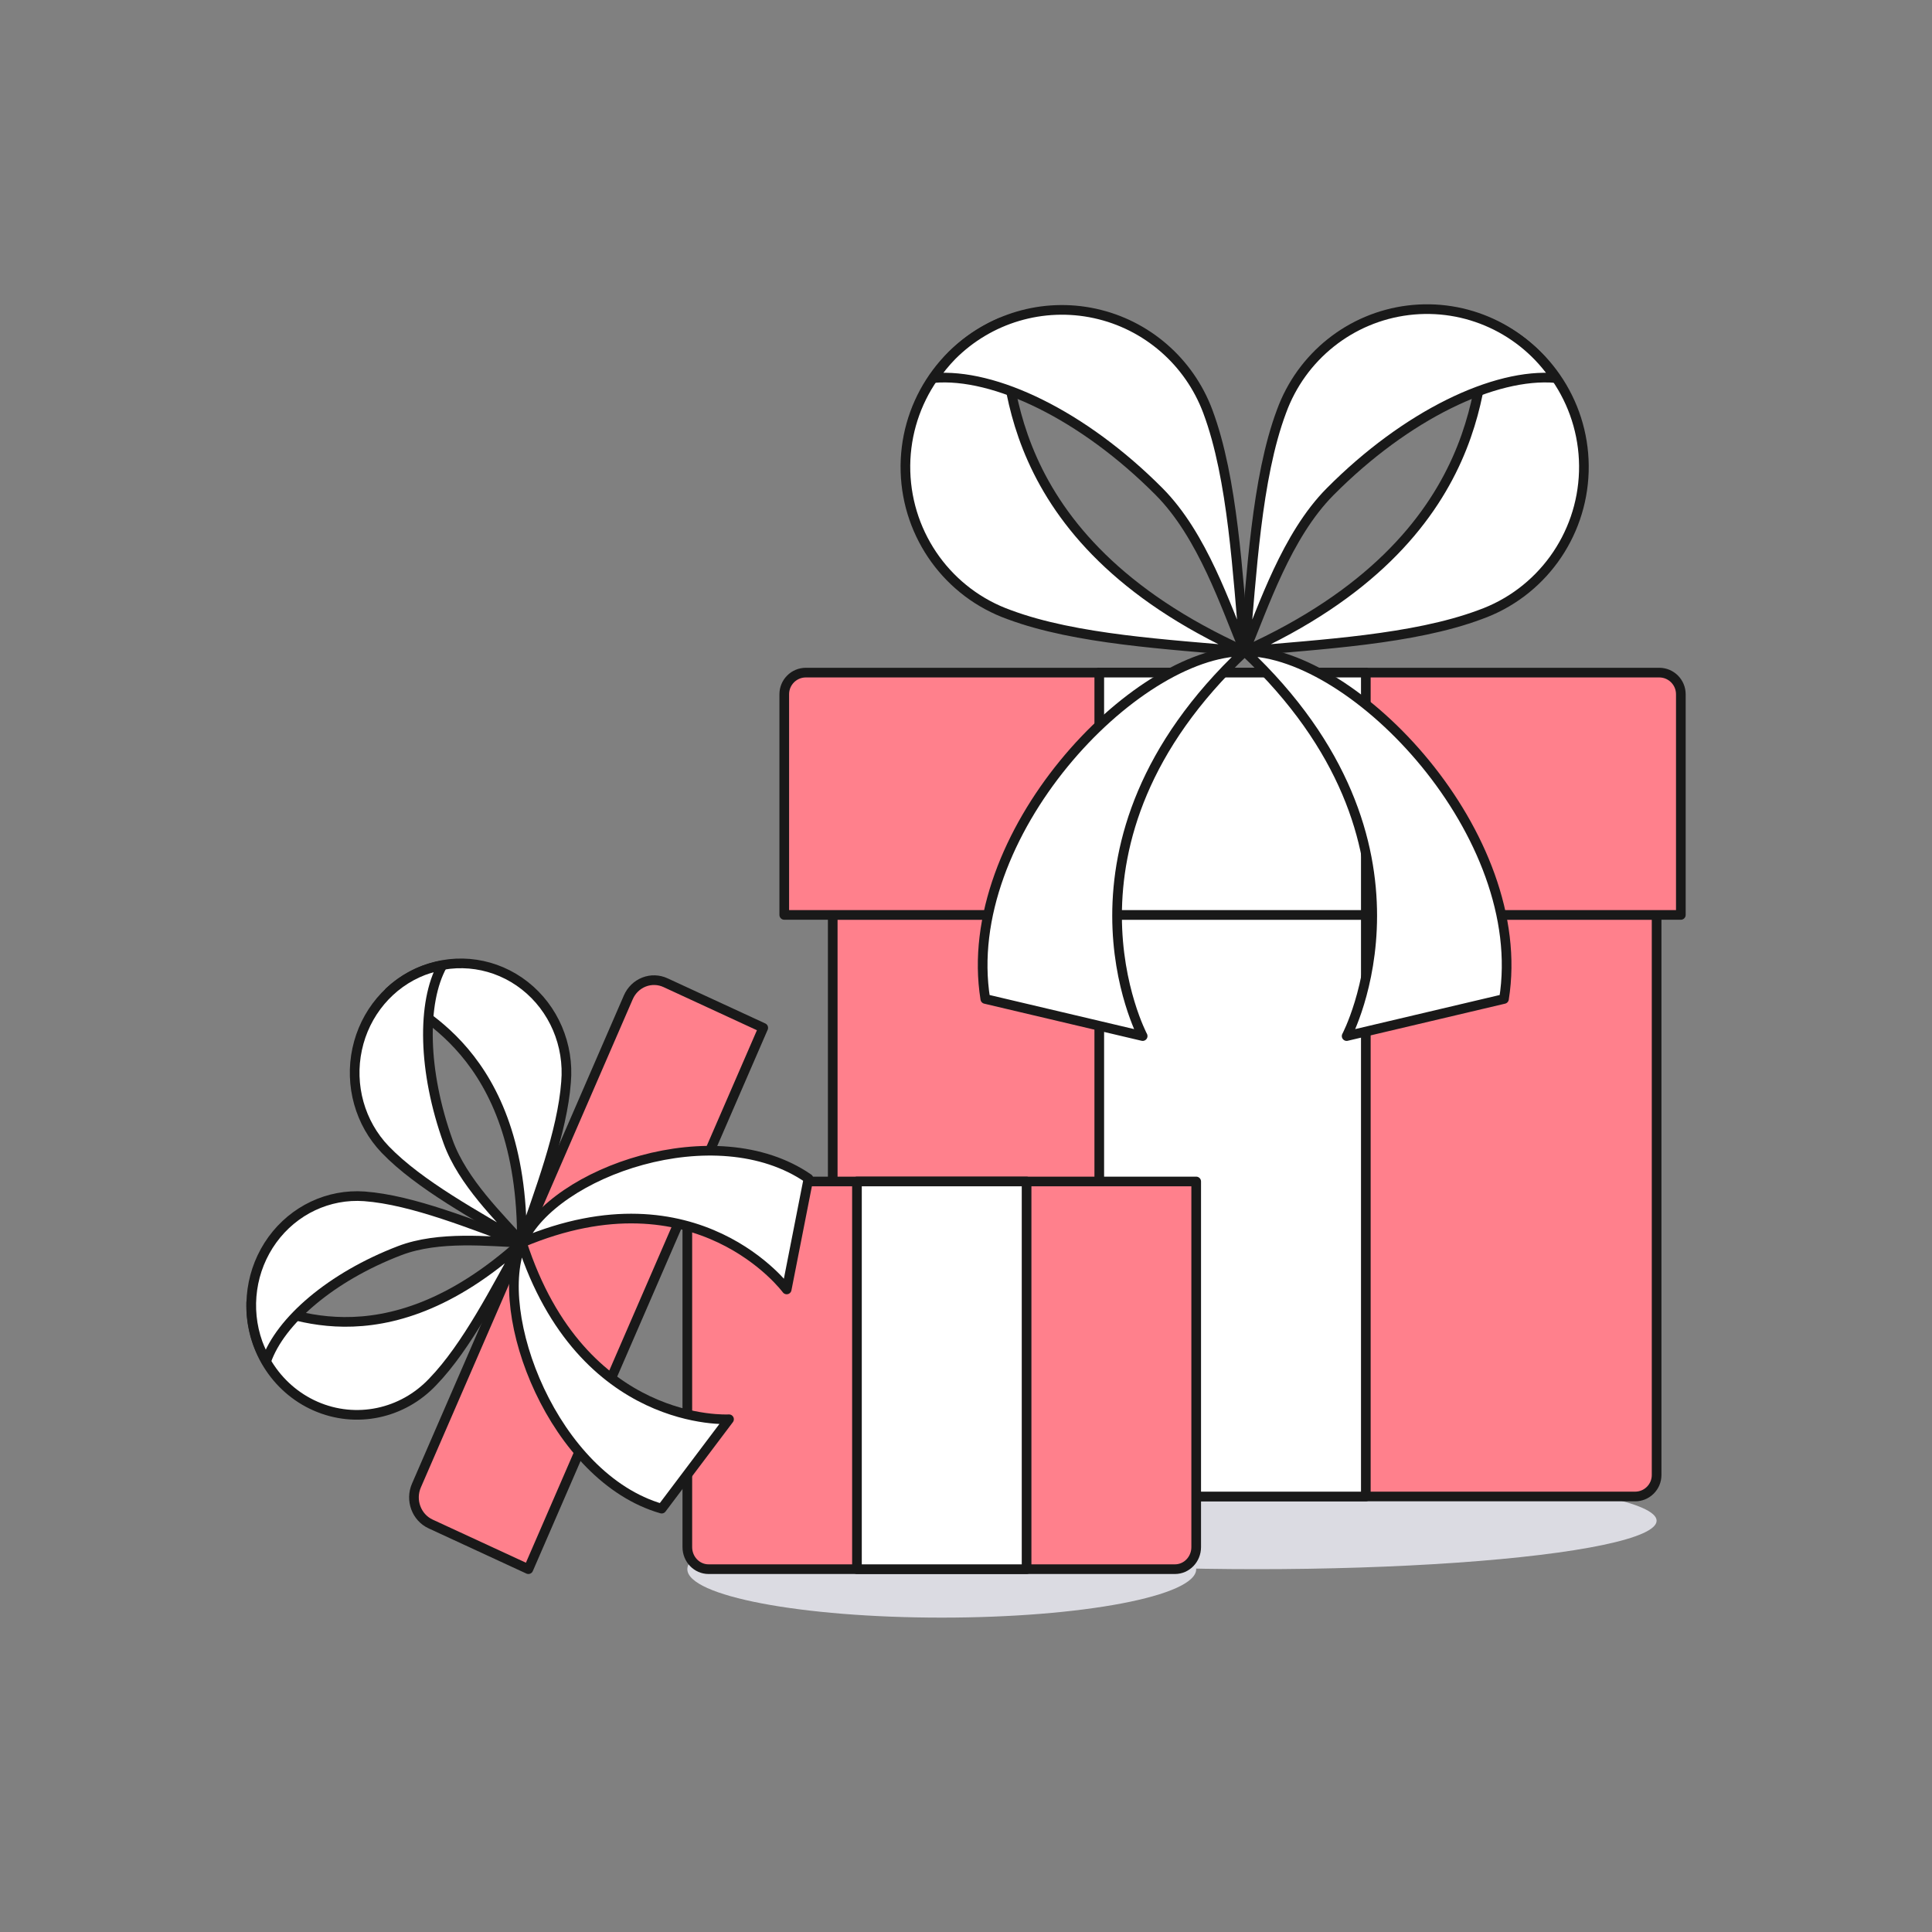 <?xml version="1.0" encoding="UTF-8"?>
<svg width="100px" height="100px" viewBox="0 0 100 100" version="1.1" xmlns="http://www.w3.org/2000/svg" xmlns:xlink="http://www.w3.org/1999/xlink">
    <rect x="0" y="0" width="100" height="100" fill="#808080" stroke="none"/>
    <title>img-thumb</title>
    <g id="img-thumb" stroke="none" stroke-width="1" fill="none" fill-rule="evenodd">
        <g id="illustration-/-promo-/-gift" transform="translate(13, 16)" fill-rule="nonzero">
            <g id="image">
                <ellipse id="Oval" fill="#DBDBE2" cx="52.051" cy="62.712" rx="20.695" ry="2.508"></ellipse>
                <ellipse id="Oval" fill="#DBDBE2" cx="35.746" cy="65.22" rx="13.169" ry="2.508"></ellipse>
                <path d="M72.746,31.356 L30.102,31.356 L30.102,60.349 C30.102,60.961 30.6,61.458 31.214,61.458 L71.633,61.458 C72.248,61.458 72.746,60.961 72.746,60.349 L72.746,31.356 Z" id="Path" stroke="#191919" stroke-width="0.5" fill="#FF808C" stroke-linecap="round" stroke-linejoin="round"></path>
                <polygon id="Path" stroke="#191919" stroke-width="0.5" fill="#FFFFFF" stroke-linecap="round" stroke-linejoin="round" points="43.898 18.814 57.695 18.814 57.695 61.458 43.898 61.458"></polygon>
                <path d="M72.883,18.814 L28.711,18.814 C28.093,18.814 27.593,19.316 27.593,19.935 L27.593,31.356 L74,31.356 L74,19.935 C74,19.316 73.5,18.814 72.883,18.814 Z" id="Path" stroke="#191919" stroke-width="0.5" fill="#FF808C" stroke-linecap="round" stroke-linejoin="round"></path>
                <polygon id="Path" stroke="#191919" stroke-width="0.5" fill="#FFFFFF" stroke-linecap="round" stroke-linejoin="round" points="43.898 18.814 57.695 18.814 57.695 31.356 43.898 31.356"></polygon>
                <path d="M22.576,45.153 L48.915,45.153 L48.915,64.078 C48.915,64.709 48.423,65.22 47.816,65.22 L23.675,65.22 C23.068,65.22 22.576,64.709 22.576,64.078 L22.576,45.153 Z" id="Path" stroke="#191919" stroke-width="0.5" fill="#FF808C" stroke-linecap="round" stroke-linejoin="round"></path>
                <polygon id="Path" stroke="#191919" stroke-width="0.5" fill="#FFFFFF" stroke-linecap="round" stroke-linejoin="round" points="31.356 45.153 40.136 45.153 40.136 65.22 31.356 65.22"></polygon>
                <g id="Group" stroke-linecap="round" stroke-linejoin="round" transform="translate(33.864, 0)" fill="#FFFFFF" stroke="#191919" stroke-width="0.5">
                    <path d="M4.94,0.695 C1.868,1.994 -0.094,5.058 0.003,8.407 C0.101,11.757 2.237,14.701 5.38,15.817 C8.831,17.104 13.646,17.352 17.559,17.713 C4.534,11.829 5.499,2.782 4.94,0.695 L4.94,0.695 Z" id="Path"></path>
                    <path d="M13.129,9.443 C15.392,11.717 16.589,15.412 17.559,17.713 C17.193,13.76 16.955,8.78 15.654,5.3 C14.691,2.718 12.489,0.806 9.808,0.223 C7.128,-0.36 4.336,0.465 2.397,2.415 C2.052,2.77 1.739,3.156 1.463,3.567 C4.611,3.294 9.19,5.482 13.129,9.443 L13.129,9.443 Z" id="Path"></path>
                    <path d="M30.182,0.695 C33.254,1.996 35.214,5.061 35.115,8.411 C35.016,11.76 32.878,14.703 29.734,15.817 C26.284,17.104 21.469,17.352 17.556,17.713 C30.585,11.829 29.622,2.782 30.182,0.695 Z" id="Path"></path>
                    <path d="M21.989,9.443 C19.726,11.717 18.529,15.412 17.559,17.713 C17.925,13.76 18.163,8.78 19.464,5.3 C20.498,2.45 23.036,0.425 26.031,0.059 C29.027,-0.307 31.973,1.049 33.656,3.567 C30.506,3.294 25.925,5.482 21.989,9.443 L21.989,9.443 Z" id="Path"></path>
                    <path d="M17.559,17.713 C6.988,27.664 12.28,37.627 12.28,37.627 L4.135,35.706 C2.775,27.225 11.854,17.713 17.559,17.713 L17.559,17.713 Z" id="Path"></path>
                    <path d="M17.559,17.713 C28.13,27.664 22.838,37.627 22.838,37.627 L30.982,35.706 C32.343,27.225 23.264,17.713 17.559,17.713 L17.559,17.713 Z" id="Path"></path>
                </g>
                <g id="Group" stroke-linecap="round" stroke-linejoin="round" transform="translate(0, 33.864)" stroke="#191919" stroke-width="0.5">
                    <path d="M19.521,1.758 L8.554,27.027 C8.225,27.786 8.554,28.677 9.289,29.017 L14.349,31.356 L26.505,3.336 L21.449,1.001 C21.096,0.837 20.694,0.825 20.333,0.967 C19.971,1.109 19.679,1.393 19.521,1.758 L19.521,1.758 Z" id="Path" fill="#FF808C"></path>
                    <g fill="#FFFFFF">
                        <path d="M0.003,17.54 C-0.068,19.872 1.257,22.009 3.338,22.919 C5.419,23.83 7.828,23.328 9.403,21.654 C11.165,19.83 12.679,16.837 14.003,14.453 C6.718,21.03 1.446,17.79 0.003,17.54 L0.003,17.54 Z" id="Path"></path>
                        <path d="M7.691,14.868 C9.724,14.089 12.327,14.401 14.012,14.453 C11.484,13.537 8.365,12.243 5.862,12.058 C4.007,11.924 2.214,12.77 1.099,14.305 C-0.016,15.84 -0.301,17.854 0.343,19.653 C0.464,19.976 0.611,20.288 0.781,20.586 C1.507,18.503 4.143,16.224 7.691,14.868 L7.691,14.868 Z M7.147,1.479 C7.663,0.993 8.265,0.614 8.92,0.363 C10.682,-0.322 12.661,-0.025 14.16,1.151 C15.659,2.327 16.467,4.216 16.298,6.152 C16.108,8.722 14.9,11.86 14.012,14.453 C14.089,4.455 8.269,2.443 7.147,1.479 L7.147,1.479 Z" id="Shape"></path>
                        <path d="M10.194,9.229 C10.951,11.332 12.875,13.165 14.012,14.453 C11.692,13.07 8.707,11.473 6.938,9.634 C5.632,8.27 5.085,6.316 5.486,4.443 C5.886,2.57 7.179,1.035 8.92,0.365 C9.237,0.249 9.563,0.162 9.894,0.104 C8.832,2.023 8.881,5.574 10.194,9.229 L10.194,9.229 Z" id="Path"></path>
                        <path d="M14.012,14.453 C17.126,24.07 24.734,23.596 24.734,23.596 L21.248,28.223 C15.663,26.624 12.4,18.083 14.012,14.453 L14.012,14.453 Z" id="Path"></path>
                        <path d="M14.012,14.453 C23.11,10.615 27.719,16.877 27.719,16.877 L28.847,11.137 C24.029,7.805 15.629,10.823 14.012,14.453 L14.012,14.453 Z" id="Path"></path>
                    </g>
                </g>
            </g>
        </g>
    </g>
</svg>